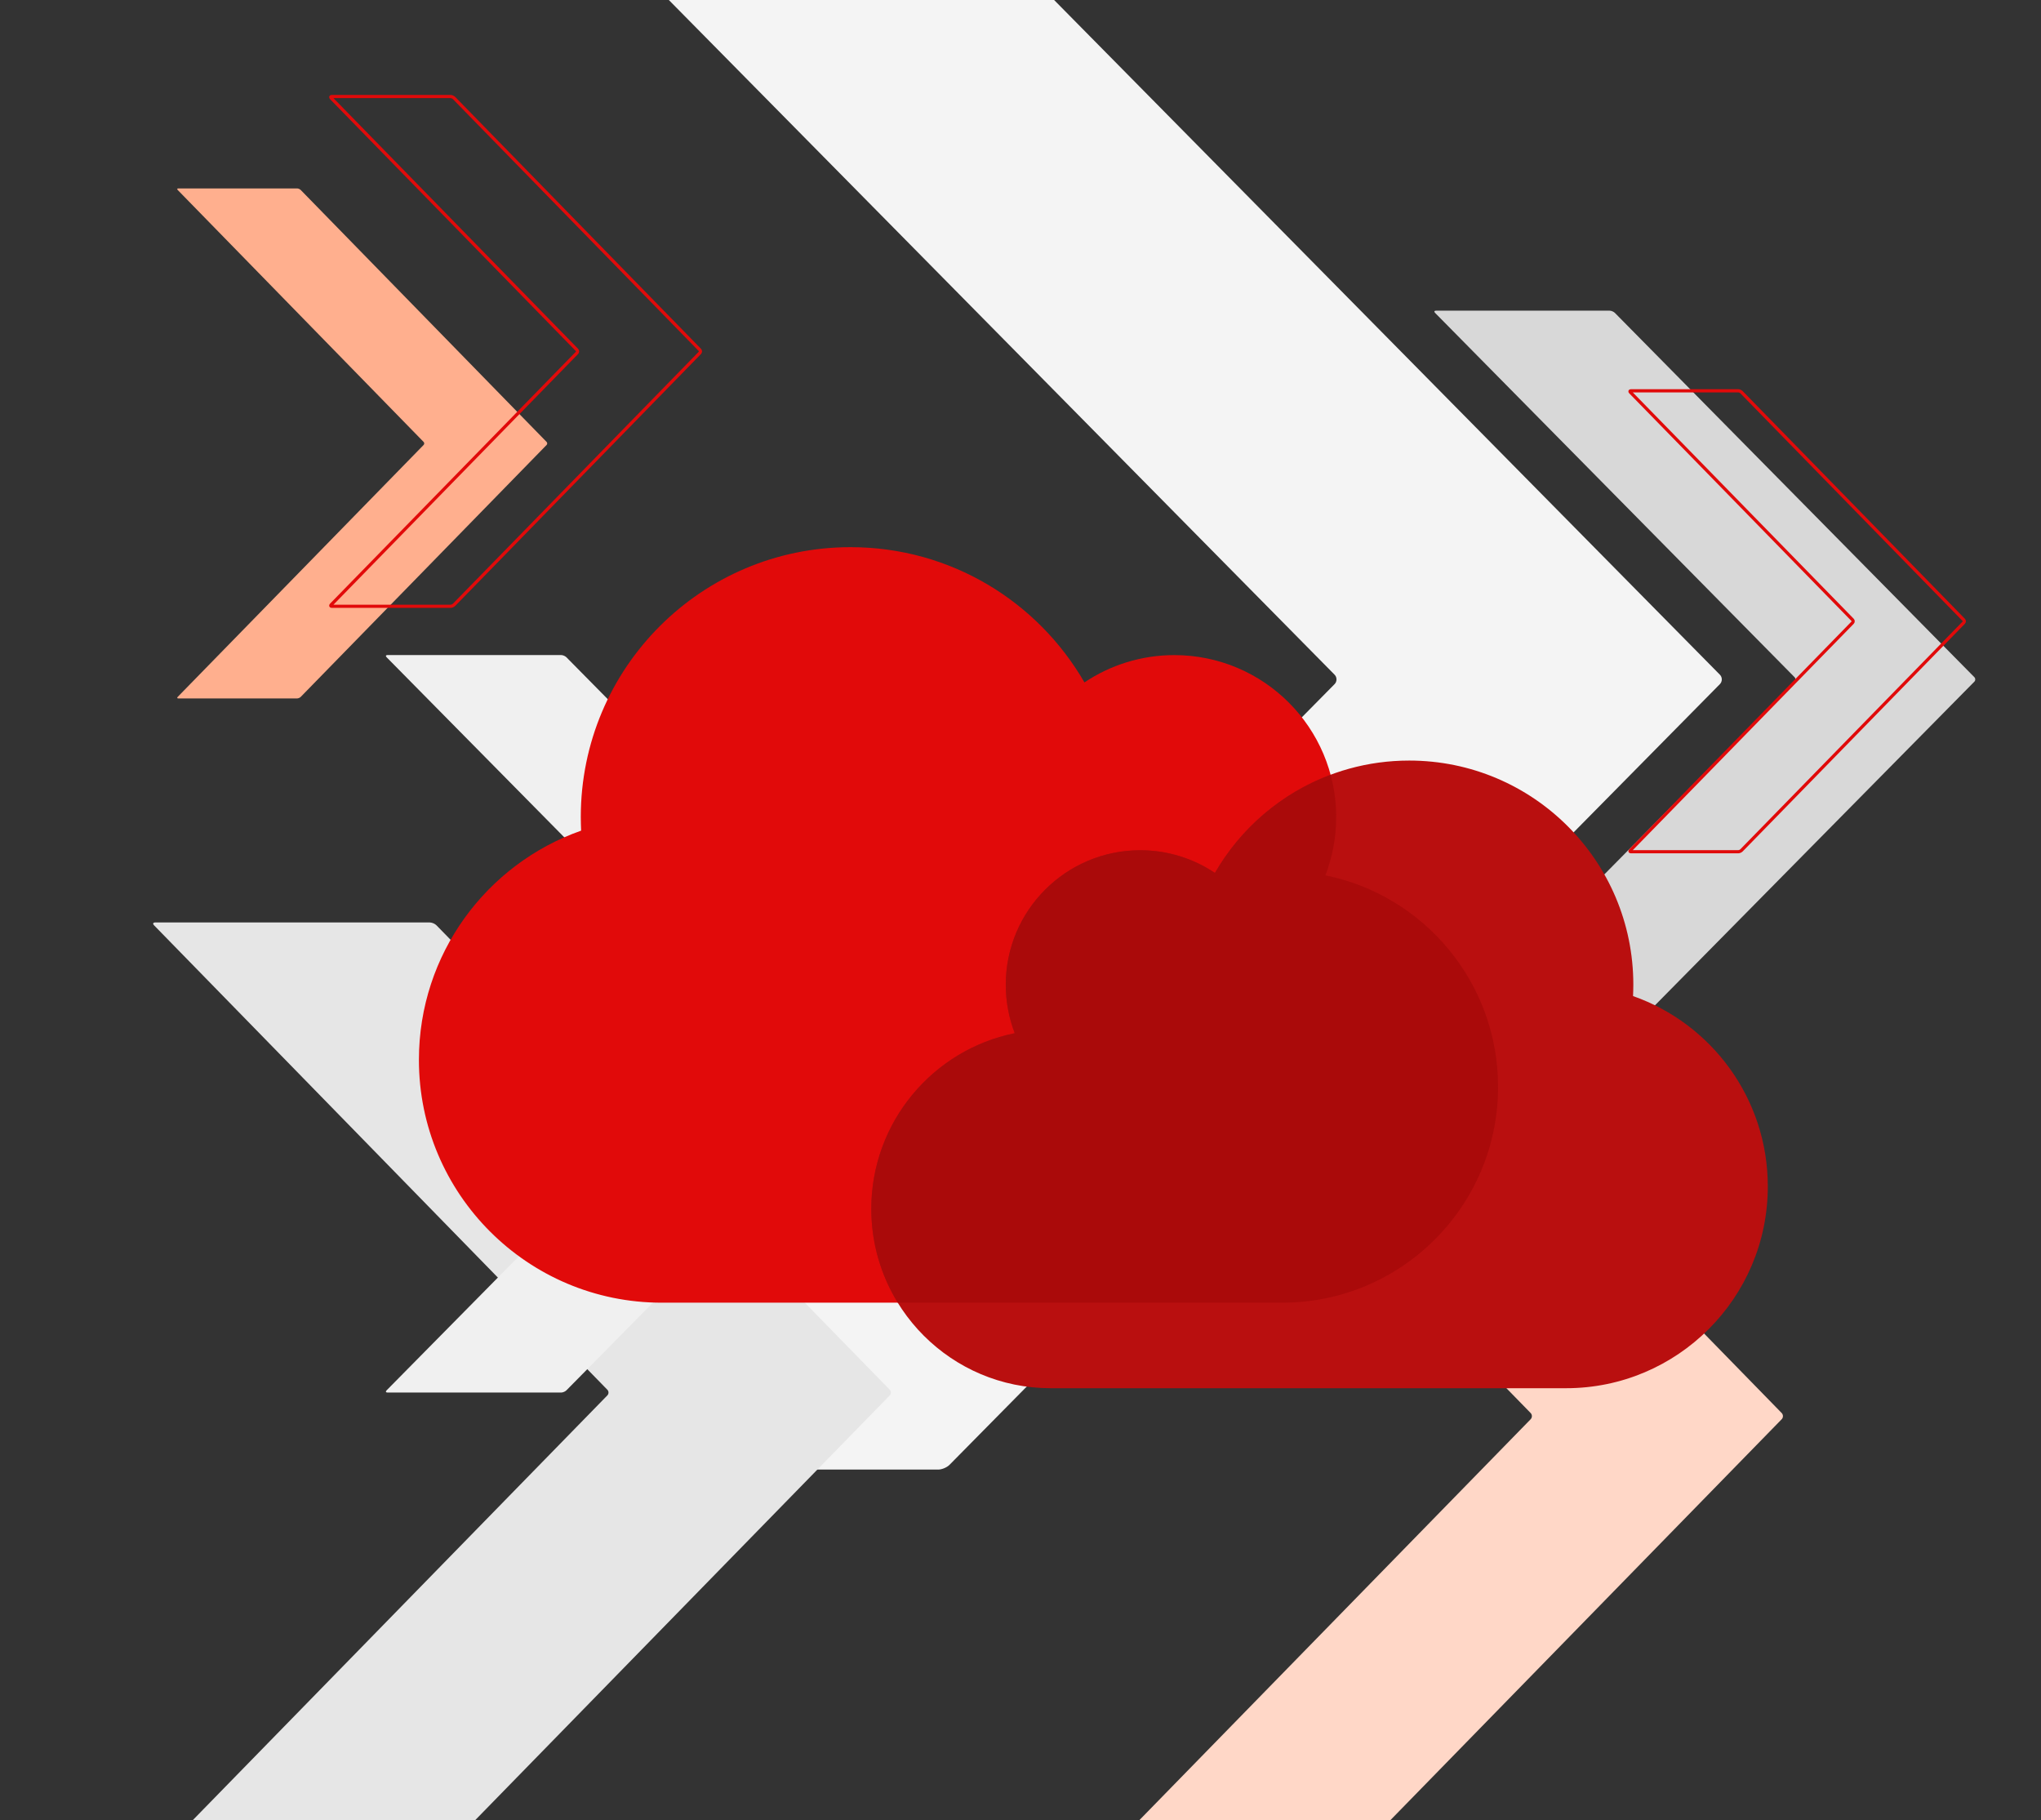 <?xml version="1.0" encoding="UTF-8"?>
<svg xmlns="http://www.w3.org/2000/svg" xmlns:xlink="http://www.w3.org/1999/xlink" version="1.1" id="Cloud_Services_Overview" x="0px" y="0px" viewBox="0 0 480 428" style="enable-background:new 0 0 480 428;" xml:space="preserve">
<rect x="0" y="0" width="480" height="428" fill="#333333" stroke="none"/>
<style type="text/css">
	.st0{fill:#F4F4F4;}
	.st1{fill:#D8D8D8;}
	.st2{fill:#E6E6E6;}
	.st3{fill:#F0F0F0;}
	.st4{fill:#FFAF8E;}
	.st5{fill:none;stroke:#E10A0A;stroke-width:0.75;stroke-miterlimit:10;}
	.st6{fill:#FFD7C7;}
	.st7{fill:#E10A0A;}
	.st8{fill:#B90F0F;}
	.st9{fill:#AA0A0A;}
</style>
<path id="_x33__00000172432727675068846750000014875682342873562553_" class="st0" d="M313.86,160.877L132.693,344.455  c-0.607,0.614-0.403,1.113,0.454,1.113h87.497c0.857,0,2.055-0.499,2.658-1.113l181.173-183.578c0.608-0.612,0.608-1.618,0-2.229  L247.904,0h-90.61L313.86,158.648C314.468,159.259,314.468,160.265,313.86,160.877z"></path>
<path id="_x34__00000170962764526885311820000003414274713749714840_" class="st1" d="M464.33,160.284l-84.547,85.669  c-0.283,0.287-0.84,0.521-1.243,0.521h-40.833c-0.397,0-0.491-0.233-0.209-0.521l84.547-85.669c0.283-0.287,0.283-0.755,0-1.041  l-84.547-85.669c-0.281-0.286-0.188-0.521,0.209-0.521h40.833c0.403,0,0.96,0.235,1.243,0.521l84.547,85.669  C464.612,159.528,464.612,159.996,464.33,160.284"></path>
<path id="_x31__00000072268139334626848100000011800552991573604779_" class="st2" d="M209.258,326.795L102.642,217.578  c-0.354-0.365-1.061-0.663-1.563-0.663H36.494c-0.508,0-0.624,0.298-0.27,0.663l106.615,109.217c0.354,0.364,0.354,0.96,0,1.325  L45.338,428h66.419l97.501-99.88C209.611,327.755,209.611,327.158,209.258,326.795z"></path>
<path id="_x32__00000039837492388829263520000001442558103936214449_" class="st3" d="M217.755,241.264l-84.547,85.669  c-0.283,0.287-0.84,0.521-1.243,0.521H91.132c-0.397,0-0.491-0.233-0.209-0.521l84.547-85.669c0.283-0.287,0.283-0.755,0-1.041  l-84.547-85.669c-0.281-0.286-0.188-0.521,0.209-0.521h40.833c0.403,0,0.96,0.235,1.243,0.521l84.547,85.669  C218.037,240.508,218.037,240.977,217.755,241.264"></path>
<path id="_x31__Orange_00000182522057195952922360000005928725213284981163_" class="st4" d="M128.545,104.633l-57.828,59.245  c-0.196,0.197-0.574,0.358-0.85,0.358H41.933c-0.269,0-0.336-0.161-0.147-0.358l57.836-59.245c0.196-0.197,0.196-0.521,0-0.72  L41.786,44.668c-0.189-0.197-0.122-0.36,0.147-0.36h27.934c0.275,0,0.654,0.163,0.85,0.36l57.828,59.245  C128.741,104.112,128.741,104.436,128.545,104.633"></path>
<path id="_x31__Outline_00000163780513265721269710000015320241290330302095_" class="st5" d="M164.585,82.991l-57.792,59.217  c-0.189,0.197-0.574,0.358-0.85,0.358H78.034c-0.275,0-0.336-0.161-0.147-0.358l57.792-59.217c0.196-0.197,0.196-0.521,0-0.718  L77.887,23.057c-0.189-0.199-0.128-0.362,0.147-0.362h27.909c0.275,0,0.66,0.163,0.85,0.362l57.792,59.215  C164.781,82.47,164.781,82.793,164.585,82.991z"></path>
<path id="_x32__Outline_00000062896779262805083680000009008422798555625120_" class="st5" d="M461.833,146.416l-52.269,53.543  c-0.171,0.178-0.519,0.325-0.762,0.325h-25.245c-0.249,0-0.304-0.147-0.133-0.325l52.27-53.543c0.171-0.178,0.171-0.471,0-0.651  l-52.27-53.543c-0.171-0.178-0.116-0.325,0.133-0.325h25.245c0.243,0,0.591,0.147,0.762,0.325l52.269,53.543  C462.01,145.945,462.01,146.238,461.833,146.416"></path>
<path id="_x32__Orange_00000041265394838142740030000014365197556229191348_" class="st6" d="M419.012,332.265l-118.04-120.921  c-0.395-0.403-1.168-0.735-1.733-0.735h-57c-0.565,0-0.692,0.332-0.307,0.735l118.04,120.921c0.395,0.405,0.395,1.064,0,1.47  L267.953,428h59.04l92.018-94.265C419.407,333.33,419.407,332.671,419.012,332.265z"></path>
<g id="Cloud_Services_Overview_Icon">
	<path class="st7" d="M311.707,205.835c1.626-4.243,2.538-8.883,2.538-13.721c0-21.017-17.052-38.069-38.069-38.069   c-7.812,0-15.109,2.379-21.136,6.424c-10.985-19.035-31.486-31.804-55.002-31.804c-35.055,0-63.449,28.393-63.449,63.449   c0,1.071,0.04,2.141,0.079,3.212c-22.207,7.812-38.148,28.988-38.148,53.892c0,31.526,25.578,57.104,57.104,57.104h145.932   c28.036,0,50.759-22.723,50.759-50.759C352.315,231.016,334.866,210.514,311.707,205.835z"></path>
	<path class="st8" d="M238.643,242.954c-1.351-3.525-2.108-7.38-2.108-11.399c0-17.46,14.166-31.626,31.626-31.626   c6.49,0,12.552,1.977,17.559,5.337c9.126-15.813,26.158-26.421,45.694-26.421c29.123,0,52.711,23.588,52.711,52.711   c0,0.889-0.033,1.779-0.066,2.668c18.449,6.49,31.692,24.082,31.692,44.771c0,26.191-21.249,47.44-47.44,47.44H247.077   c-23.292,0-42.169-18.877-42.169-42.169C204.908,263.874,219.404,246.842,238.643,242.954z"></path>
	<path class="st9" d="M311.708,205.835c1.626-4.243,2.538-8.883,2.538-13.721c0-3.437-0.464-6.765-1.318-9.932   c-11.516,4.313-21.121,12.538-27.207,23.084c-5.008-3.36-11.069-5.337-17.559-5.337c-17.46,0-31.627,14.166-31.627,31.627   c0,4.019,0.758,7.874,2.108,11.399c-19.239,3.887-33.735,20.92-33.735,41.312c0,8.087,2.279,15.638,6.225,22.055h90.423   c28.036,0,50.759-22.722,50.759-50.759C352.315,231.016,334.866,210.514,311.708,205.835z"></path>
</g>
</svg>
